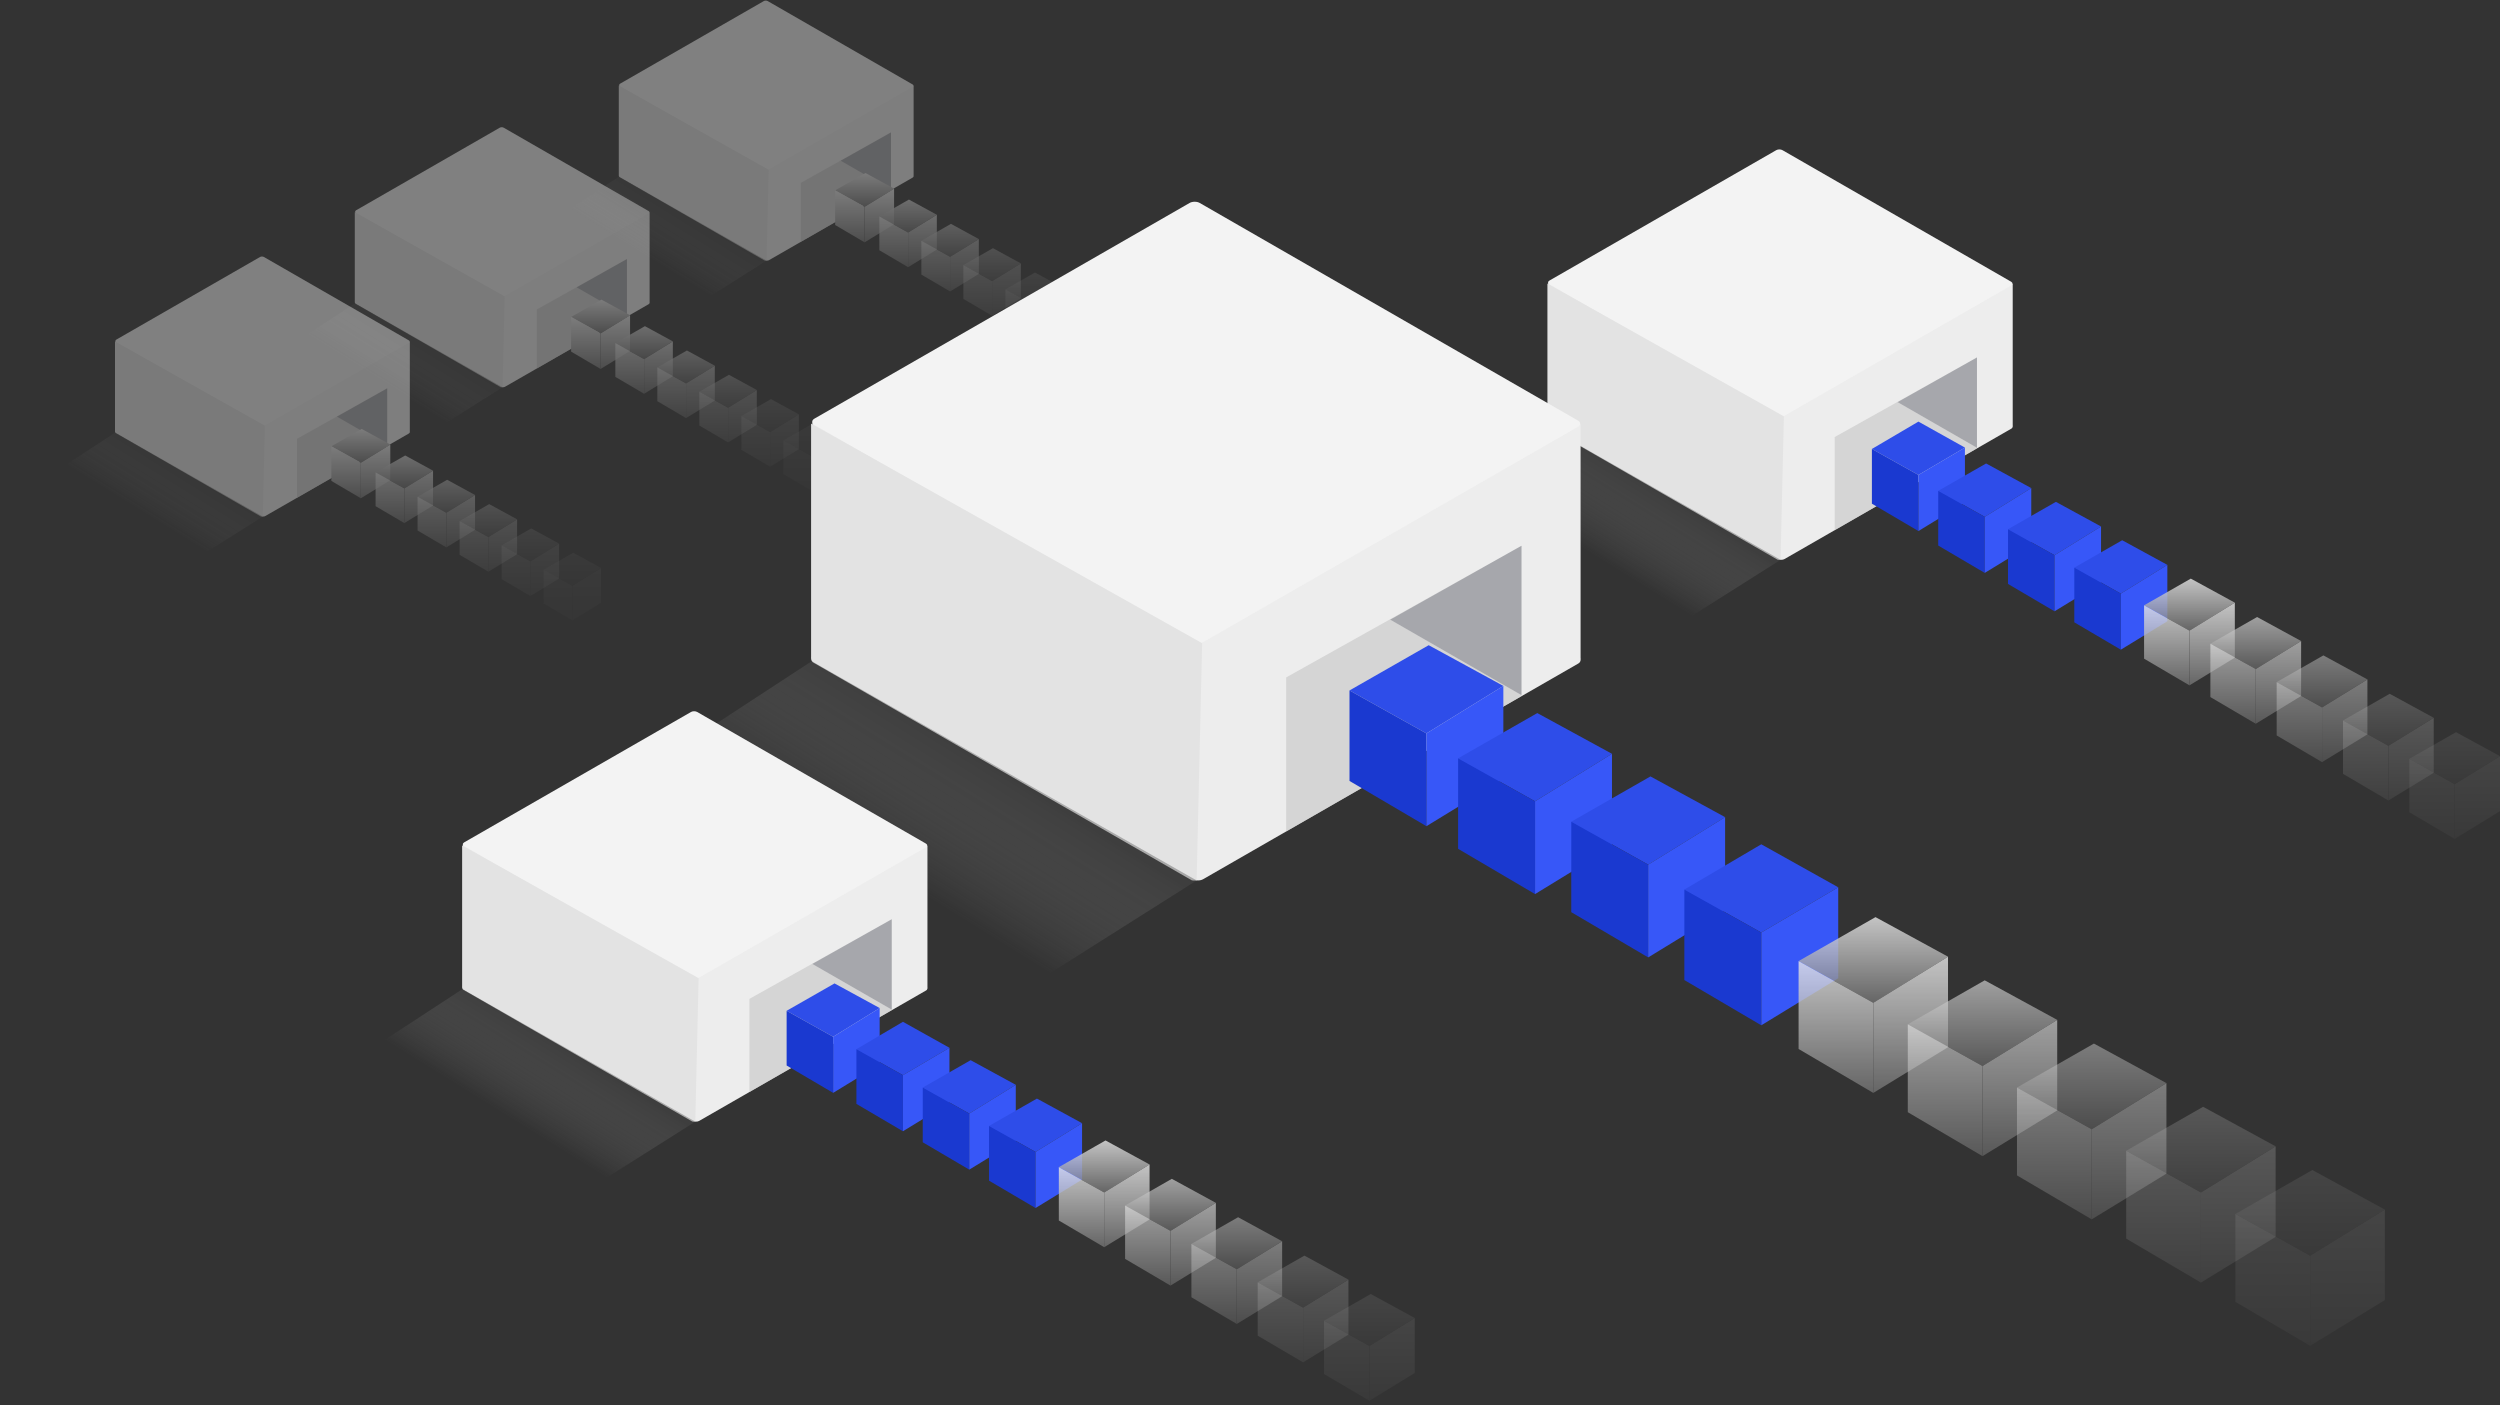 <?xml version="1.0" encoding="UTF-8"?> <svg xmlns="http://www.w3.org/2000/svg" width="274" height="154" viewBox="0 0 274 154" fill="none"><rect x="0" y="0" width="274" height="154" fill="#333333" stroke="none"/><g opacity="0.4"><path fill-rule="evenodd" clip-rule="evenodd" d="M38.938 33.03V23.216C38.938 23.216 55.092 15.146 55.22 15.216L71.199 23.297V33.1C71.199 33.1 71.234 33.263 71.105 33.333L55.348 42.391C55.232 42.461 55.034 42.461 54.917 42.391L39.02 33.251C38.904 33.181 38.938 33.03 38.938 33.03Z" fill="#EDEDED"></path><path fill-rule="evenodd" clip-rule="evenodd" d="M39.017 23.053L54.774 13.995C54.891 13.925 55.089 13.925 55.205 13.995L71.091 23.135C71.207 23.204 71.207 23.321 71.091 23.39L55.345 32.437C55.229 32.507 55.031 32.507 54.914 32.437L39.017 23.309C38.901 23.239 38.901 23.123 39.017 23.053Z" fill="#F3F3F3"></path><path fill-rule="evenodd" clip-rule="evenodd" d="M55.306 32.48L55.076 42.445C55.006 42.445 54.922 42.457 54.863 42.434L38.978 33.294C38.861 33.225 38.885 33.062 38.885 33.062V23.259L55.306 32.48Z" fill="#E3E3E3"></path><path fill-rule="evenodd" clip-rule="evenodd" d="M58.836 33.917L68.717 28.39V34.704L58.836 40.386V33.917Z" fill="#C4C4C4" fill-opacity="0.6"></path><path fill-rule="evenodd" clip-rule="evenodd" d="M68.714 34.66L63.203 31.492L68.714 28.39V34.66Z" fill="#797B84" fill-opacity="0.5"></path><path opacity="0.4" d="M26.277 41.492L38.908 33.235L55.073 42.445L42.442 50.431L26.277 41.492Z" fill="url(#paint0_linear_135_630)"></path><path d="M62.594 34.739L65.919 32.839L69.054 34.549L65.824 36.544L62.594 34.739Z" fill="url(#paint1_linear_135_630)"></path><path d="M62.594 34.739V38.54L65.824 40.44V36.544L62.594 34.739Z" fill="url(#paint2_linear_135_630)"></path><path d="M65.824 36.544L69.055 34.549V38.464L65.824 40.44V36.544Z" fill="url(#paint3_linear_135_630)"></path><g opacity="0.8"><path d="M67.441 37.6L70.684 35.747L73.742 37.415L70.592 39.361L67.441 37.6Z" fill="url(#paint4_linear_135_630)"></path><path d="M67.441 37.601V41.307L70.592 43.16V39.361L67.441 37.601Z" fill="url(#paint5_linear_135_630)"></path><path d="M70.594 39.361L73.744 37.415V41.233L70.594 43.16V39.361Z" fill="url(#paint6_linear_135_630)"></path></g><g opacity="0.6"><path d="M72.043 40.266L75.286 38.413L78.344 40.081L75.193 42.026L72.043 40.266Z" fill="url(#paint7_linear_135_630)"></path><path d="M72.043 40.266V43.972L75.193 45.826V42.027L72.043 40.266Z" fill="url(#paint8_linear_135_630)"></path><path d="M75.191 42.026L78.342 40.081V43.898L75.191 45.825V42.026Z" fill="url(#paint9_linear_135_630)"></path></g><g opacity="0.4"><path d="M76.648 42.932L79.891 41.079L82.949 42.746L79.799 44.692L76.648 42.932Z" fill="url(#paint10_linear_135_630)"></path><path d="M76.648 42.932V46.638L79.799 48.491V44.692L76.648 42.932Z" fill="url(#paint11_linear_135_630)"></path><path d="M79.797 44.692L82.947 42.746V46.564L79.797 48.491V44.692Z" fill="url(#paint12_linear_135_630)"></path></g><g opacity="0.2"><path d="M81.254 45.597L84.497 43.744L87.555 45.412L84.404 47.358L81.254 45.597Z" fill="url(#paint13_linear_135_630)"></path><path d="M81.254 45.597V49.304L84.404 51.157V47.358L81.254 45.597Z" fill="url(#paint14_linear_135_630)"></path><path d="M84.402 47.358L87.553 45.412V49.23L84.402 51.157V47.358Z" fill="url(#paint15_linear_135_630)"></path></g><g opacity="0.1"><path d="M85.859 48.263L89.102 46.41L92.16 48.078L89.01 50.023L85.859 48.263Z" fill="url(#paint16_linear_135_630)"></path><path d="M85.859 48.263V51.97L89.01 53.823V50.024L85.859 48.263Z" fill="url(#paint17_linear_135_630)"></path><path d="M89.012 50.024L92.162 48.078V51.895L89.012 53.823V50.024Z" fill="url(#paint18_linear_135_630)"></path></g></g><g opacity="0.4"><path fill-rule="evenodd" clip-rule="evenodd" d="M12.657 47.203V37.389C12.657 37.389 28.811 29.319 28.939 29.388L44.917 37.47V47.273C44.917 47.273 44.952 47.435 44.824 47.505L29.067 56.563C28.95 56.633 28.752 56.633 28.636 56.563L12.739 47.424C12.622 47.354 12.657 47.203 12.657 47.203Z" fill="#EDEDED"></path><path fill-rule="evenodd" clip-rule="evenodd" d="M12.74 37.226L28.497 28.167C28.613 28.098 28.811 28.098 28.928 28.167L44.813 37.307C44.93 37.377 44.93 37.493 44.813 37.563L29.068 46.61C28.951 46.679 28.753 46.679 28.637 46.61L12.74 37.481C12.623 37.412 12.623 37.295 12.74 37.226Z" fill="#F3F3F3"></path><path fill-rule="evenodd" clip-rule="evenodd" d="M29.025 46.653L28.794 56.617C28.724 56.617 28.64 56.63 28.582 56.607L12.697 47.467C12.58 47.397 12.604 47.234 12.604 47.234V37.432L29.025 46.653Z" fill="#E3E3E3"></path><path fill-rule="evenodd" clip-rule="evenodd" d="M32.555 48.09L42.436 42.562V48.876L32.555 54.559V48.09Z" fill="#C4C4C4" fill-opacity="0.6"></path><path fill-rule="evenodd" clip-rule="evenodd" d="M42.436 48.833L36.926 45.664L42.436 42.562V48.833Z" fill="#797B84" fill-opacity="0.5"></path><path opacity="0.4" d="M0 55.664L12.631 47.407L28.795 56.617L16.165 64.603L0 55.664Z" fill="url(#paint19_linear_135_630)"></path><path d="M36.316 48.912L39.642 47.011L42.777 48.722L39.547 50.717L36.316 48.912Z" fill="url(#paint20_linear_135_630)"></path><path d="M36.316 48.912V52.712L39.547 54.612V50.717L36.316 48.912Z" fill="url(#paint21_linear_135_630)"></path><path d="M39.547 50.717L42.777 48.722V52.636L39.547 54.612V50.717Z" fill="url(#paint22_linear_135_630)"></path><g opacity="0.8"><path d="M41.164 51.773L44.407 49.919L47.465 51.587L44.314 53.533L41.164 51.773Z" fill="url(#paint23_linear_135_630)"></path><path d="M41.164 51.773V55.479L44.314 57.332V53.533L41.164 51.773Z" fill="url(#paint24_linear_135_630)"></path><path d="M44.312 53.533L47.463 51.587V55.405L44.312 57.332V53.533Z" fill="url(#paint25_linear_135_630)"></path></g><g opacity="0.6"><path d="M45.766 54.438L49.009 52.585L52.066 54.253L48.916 56.199L45.766 54.438Z" fill="url(#paint26_linear_135_630)"></path><path d="M45.766 54.438V58.145L48.916 59.998V56.199L45.766 54.438Z" fill="url(#paint27_linear_135_630)"></path><path d="M48.914 56.199L52.064 54.253V58.07L48.914 59.997V56.199Z" fill="url(#paint28_linear_135_630)"></path></g><g opacity="0.4"><path d="M50.375 57.104L53.618 55.251L56.676 56.919L53.525 58.864L50.375 57.104Z" fill="url(#paint29_linear_135_630)"></path><path d="M50.375 57.104V60.81L53.525 62.664V58.865L50.375 57.104Z" fill="url(#paint30_linear_135_630)"></path><path d="M53.523 58.865L56.674 56.919V60.736L53.523 62.664V58.865Z" fill="url(#paint31_linear_135_630)"></path></g><g opacity="0.2"><path d="M54.977 59.77L58.22 57.916L61.277 59.584L58.127 61.53L54.977 59.77Z" fill="url(#paint32_linear_135_630)"></path><path d="M54.977 59.77V63.476L58.127 65.329V61.53L54.977 59.77Z" fill="url(#paint33_linear_135_630)"></path><path d="M58.125 61.53L61.275 59.584V63.402L58.125 65.329V61.53Z" fill="url(#paint34_linear_135_630)"></path></g><g opacity="0.1"><path d="M59.578 62.435L62.821 60.582L65.879 62.25L62.728 64.196L59.578 62.435Z" fill="url(#paint35_linear_135_630)"></path><path d="M59.578 62.435V66.142L62.728 67.995V64.196L59.578 62.435Z" fill="url(#paint36_linear_135_630)"></path><path d="M62.727 64.196L65.877 62.25V66.067L62.727 67.995V64.196Z" fill="url(#paint37_linear_135_630)"></path></g></g><g opacity="0.4"><path fill-rule="evenodd" clip-rule="evenodd" d="M67.872 19.153V9.339C67.872 9.339 84.025 1.269 84.153 1.339L100.132 9.42V19.223C100.132 19.223 100.167 19.386 100.039 19.456L84.282 28.514C84.165 28.584 83.967 28.584 83.851 28.514L67.954 19.374C67.837 19.304 67.872 19.153 67.872 19.153Z" fill="#EDEDED"></path><path fill-rule="evenodd" clip-rule="evenodd" d="M67.954 9.176L83.712 0.118C83.828 0.048 84.026 0.048 84.143 0.118L100.028 9.258C100.145 9.327 100.145 9.444 100.028 9.513L84.282 18.56C84.166 18.63 83.968 18.63 83.852 18.56L67.954 9.432C67.838 9.362 67.838 9.246 67.954 9.176Z" fill="#F3F3F3"></path><path fill-rule="evenodd" clip-rule="evenodd" d="M84.24 18.603L84.009 28.567C83.939 28.567 83.855 28.58 83.797 28.557L67.912 19.417C67.795 19.347 67.818 19.185 67.818 19.185V9.382L84.24 18.603Z" fill="#E3E3E3"></path><path fill-rule="evenodd" clip-rule="evenodd" d="M87.769 20.04L97.651 14.513V20.826L87.769 26.509V20.04Z" fill="#C4C4C4" fill-opacity="0.6"></path><path fill-rule="evenodd" clip-rule="evenodd" d="M97.651 20.784L92.141 17.615L97.651 14.513V20.784Z" fill="#797B84" fill-opacity="0.5"></path><path opacity="0.4" d="M55.215 27.615L67.846 19.358L84.01 28.568L71.379 36.554L55.215 27.615Z" fill="url(#paint38_linear_135_630)"></path><path d="M91.531 20.862L94.857 18.962L97.992 20.672L94.762 22.667L91.531 20.862Z" fill="url(#paint39_linear_135_630)"></path><path d="M91.531 20.862V24.663L94.762 26.563V22.667L91.531 20.862Z" fill="url(#paint40_linear_135_630)"></path><path d="M94.762 22.667L97.992 20.672V24.587L94.762 26.563V22.667Z" fill="url(#paint41_linear_135_630)"></path><g opacity="0.8"><path d="M96.375 23.723L99.618 21.87L102.676 23.538L99.525 25.483L96.375 23.723Z" fill="url(#paint42_linear_135_630)"></path><path d="M96.375 23.723V27.429L99.525 29.283V25.484L96.375 23.723Z" fill="url(#paint43_linear_135_630)"></path><path d="M99.527 25.484L102.678 23.538V27.355L99.527 29.283V25.484Z" fill="url(#paint44_linear_135_630)"></path></g><g opacity="0.6"><path d="M100.98 26.389L104.223 24.535L107.281 26.203L104.131 28.149L100.98 26.389Z" fill="url(#paint45_linear_135_630)"></path><path d="M100.98 26.389V30.095L104.131 31.948V28.149L100.98 26.389Z" fill="url(#paint46_linear_135_630)"></path><path d="M104.129 28.149L107.279 26.203V30.021L104.129 31.948V28.149Z" fill="url(#paint47_linear_135_630)"></path></g><g opacity="0.4"><path d="M105.586 29.054L108.829 27.201L111.887 28.869L108.736 30.815L105.586 29.054Z" fill="url(#paint48_linear_135_630)"></path><path d="M105.586 29.055V32.761L108.736 34.614V30.815L105.586 29.055Z" fill="url(#paint49_linear_135_630)"></path><path d="M108.734 30.815L111.885 28.869V32.687L108.734 34.614V30.815Z" fill="url(#paint50_linear_135_630)"></path></g><g opacity="0.2"><path d="M110.191 31.72L113.434 29.867L116.492 31.535L113.342 33.481L110.191 31.72Z" fill="url(#paint51_linear_135_630)"></path><path d="M110.191 31.72V35.426L113.342 37.28V33.481L110.191 31.72Z" fill="url(#paint52_linear_135_630)"></path><path d="M113.344 33.48L116.494 31.535V35.352L113.344 37.279V33.48Z" fill="url(#paint53_linear_135_630)"></path></g><g opacity="0.1"><path d="M114.797 34.386L118.04 32.533L121.098 34.2L117.947 36.146L114.797 34.386Z" fill="url(#paint54_linear_135_630)"></path><path d="M114.797 34.386V38.092L117.947 39.945V36.146L114.797 34.386Z" fill="url(#paint55_linear_135_630)"></path><path d="M117.945 36.147L121.096 34.201V38.018L117.945 39.945V36.147Z" fill="url(#paint56_linear_135_630)"></path></g></g><path fill-rule="evenodd" clip-rule="evenodd" d="M169.68 46.5V31.011C169.68 31.011 195.173 18.274 195.376 18.384L220.593 31.139V46.61C220.593 46.61 220.649 46.867 220.446 46.977L195.578 61.273C195.394 61.383 195.081 61.383 194.898 61.273L169.808 46.848C169.624 46.738 169.68 46.5 169.68 46.5Z" fill="#EDEDED"></path><path fill-rule="evenodd" clip-rule="evenodd" d="M169.81 30.754L194.678 16.458C194.862 16.348 195.175 16.348 195.359 16.458L220.43 30.882C220.613 30.992 220.613 31.176 220.43 31.286L195.579 45.564C195.395 45.674 195.083 45.674 194.899 45.564L169.81 31.157C169.626 31.047 169.626 30.864 169.81 30.754Z" fill="#F3F3F3"></path><path fill-rule="evenodd" clip-rule="evenodd" d="M195.513 45.632L195.15 61.358C195.039 61.358 194.907 61.378 194.815 61.342L169.744 46.917C169.56 46.807 169.597 46.55 169.597 46.55V31.079L195.513 45.632Z" fill="#E3E3E3"></path><path fill-rule="evenodd" clip-rule="evenodd" d="M201.082 47.9L216.677 39.176V49.141L201.082 58.109V47.9Z" fill="#C4C4C4" fill-opacity="0.6"></path><path fill-rule="evenodd" clip-rule="evenodd" d="M216.677 49.073L207.98 44.072L216.677 39.176V49.073Z" fill="#797B84" fill-opacity="0.5"></path><path d="M205.16 49.206L210.258 46.207L215.357 49.056L210.258 52.055L205.16 49.206Z" fill="#2E4DE9"></path><path d="M205.16 49.206V55.204L210.258 58.203V52.055L205.16 49.206Z" fill="#1A39D0"></path><path d="M210.258 52.055L215.356 49.056V55.084L210.258 58.203V52.055Z" fill="#3757F8"></path><path d="M212.43 53.795L217.678 50.796L222.626 53.495L217.528 56.644L212.43 53.795Z" fill="#2E4DE9"></path><path d="M212.43 53.795V59.793L217.528 62.792V56.644L212.43 53.795Z" fill="#1A39D0"></path><path d="M217.527 56.644L222.626 53.495V59.673L217.527 62.792V56.644Z" fill="#3757F8"></path><path d="M220.078 58.002L225.326 55.003L230.275 57.703L225.176 60.851L220.078 58.002Z" fill="#2E4DE9"></path><path d="M220.078 58.002V64L225.176 66.999V60.851L220.078 58.002Z" fill="#1A39D0"></path><path d="M225.176 60.852L230.274 57.703V63.88L225.176 66.999V60.852Z" fill="#3757F8"></path><path d="M227.344 62.21L232.592 59.211L237.54 61.91L232.442 65.059L227.344 62.21Z" fill="#2E4DE9"></path><path d="M227.344 62.209V68.207L232.442 71.206V65.058L227.344 62.209Z" fill="#1A39D0"></path><path d="M232.441 65.059L237.54 61.91V68.088L232.441 71.206V65.059Z" fill="#3757F8"></path><path opacity="0.4" d="M149.703 59.855L169.637 46.823L195.149 61.358L175.215 73.962L149.703 59.855Z" fill="url(#paint57_linear_135_630)"></path><g opacity="0.1"><path d="M264.059 83.171L269.177 80.246L274.003 82.878L269.031 85.949L264.059 83.171Z" fill="url(#paint58_linear_135_630)"></path><path d="M264.059 83.171V89.02L269.031 91.945V85.949L264.059 83.171Z" fill="url(#paint59_linear_135_630)"></path><path d="M269.031 85.949L274.003 82.878V88.903L269.031 91.945V85.949Z" fill="url(#paint60_linear_135_630)"></path></g><g opacity="0.8"><path d="M234.992 66.342L240.11 63.417L244.936 66.05L239.964 69.121L234.992 66.342Z" fill="url(#paint61_linear_135_630)"></path><path d="M234.992 66.342V72.192L239.964 75.116V69.121L234.992 66.342Z" fill="url(#paint62_linear_135_630)"></path><path d="M239.965 69.121L244.937 66.05V72.075L239.965 75.116V69.121Z" fill="url(#paint63_linear_135_630)"></path></g><g opacity="0.6"><path d="M242.258 70.549L247.376 67.625L252.202 70.257L247.23 73.328L242.258 70.549Z" fill="url(#paint64_linear_135_630)"></path><path d="M242.258 70.549V76.399L247.23 79.323V73.328L242.258 70.549Z" fill="url(#paint65_linear_135_630)"></path><path d="M247.23 73.328L252.202 70.257V76.282L247.23 79.323V73.328Z" fill="url(#paint66_linear_135_630)"></path></g><g opacity="0.4"><path d="M249.523 74.756L254.642 71.832L259.467 74.464L254.495 77.535L249.523 74.756Z" fill="url(#paint67_linear_135_630)"></path><path d="M249.523 74.756V80.606L254.495 83.53V77.535L249.523 74.756Z" fill="url(#paint68_linear_135_630)"></path><path d="M254.496 77.535L259.468 74.464V80.489L254.496 83.53V77.535Z" fill="url(#paint69_linear_135_630)"></path></g><g opacity="0.2"><path d="M256.793 78.963L261.911 76.039L266.737 78.671L261.765 81.742L256.793 78.963Z" fill="url(#paint70_linear_135_630)"></path><path d="M256.793 78.963V84.813L261.765 87.737V81.742L256.793 78.963Z" fill="url(#paint71_linear_135_630)"></path><path d="M261.766 81.742L266.738 78.671V84.696L261.766 87.737V81.742Z" fill="url(#paint72_linear_135_630)"></path></g><path fill-rule="evenodd" clip-rule="evenodd" d="M89.036 71.929V46.315C89.036 46.315 131.195 25.253 131.53 25.435L173.233 46.527V72.111C173.233 72.111 173.324 72.536 172.989 72.718L131.864 96.36C131.56 96.542 131.043 96.542 130.739 96.36L89.249 72.506C88.945 72.324 89.036 71.929 89.036 71.929Z" fill="#EDEDED"></path><path fill-rule="evenodd" clip-rule="evenodd" d="M89.248 45.89L130.373 22.248C130.677 22.066 131.194 22.066 131.498 22.248L172.958 46.102C173.262 46.285 173.262 46.588 172.958 46.77L131.862 70.382C131.558 70.564 131.042 70.564 130.738 70.382L89.248 46.558C88.944 46.376 88.944 46.072 89.248 45.89Z" fill="#F3F3F3"></path><path fill-rule="evenodd" clip-rule="evenodd" d="M131.754 70.495L131.152 96.5C130.97 96.5 130.751 96.534 130.599 96.473L89.139 72.619C88.835 72.437 88.896 72.012 88.896 72.012V46.428L131.754 70.495Z" fill="#E3E3E3"></path><path fill-rule="evenodd" clip-rule="evenodd" d="M140.965 74.244L166.754 59.818V76.296L140.965 91.128V74.244Z" fill="#C4C4C4" fill-opacity="0.6"></path><path fill-rule="evenodd" clip-rule="evenodd" d="M166.753 76.184L152.371 67.914L166.753 59.818V76.184Z" fill="#797B84" fill-opacity="0.5"></path><path d="M147.906 75.673L156.585 70.714L164.768 75.177L156.337 80.384L147.906 75.673Z" fill="#2E4DE9"></path><path d="M147.906 75.673V85.592L156.337 90.551V80.384L147.906 75.673Z" fill="#1A39D0"></path><path d="M156.336 80.385L164.767 75.177V85.394L156.336 90.551V80.385Z" fill="#3757F8"></path><path d="M159.809 83.112L168.488 78.153L176.67 82.616L168.24 87.823L159.809 83.112Z" fill="#2E4DE9"></path><path d="M159.809 83.112V93.031L168.24 97.99V87.823L159.809 83.112Z" fill="#1A39D0"></path><path d="M168.242 87.823L176.673 82.616V92.832L168.242 97.99V87.823Z" fill="#3757F8"></path><path d="M172.211 90.055L180.89 85.096L189.073 89.559L180.642 94.766L172.211 90.055Z" fill="#2E4DE9"></path><path d="M172.211 90.055V99.974L180.642 104.933V94.766L172.211 90.055Z" fill="#1A39D0"></path><path d="M180.641 94.766L189.072 89.559V99.775L180.641 104.933V94.766Z" fill="#3757F8"></path><path d="M184.605 97.494L193.036 92.535L201.467 97.246L193.036 102.205L184.605 97.494Z" fill="#2E4DE9"></path><path d="M184.605 97.494V107.413L193.036 112.372V102.205L184.605 97.494Z" fill="#1A39D0"></path><path d="M193.039 102.206L201.47 97.246V107.215L193.039 112.372V102.206Z" fill="#3757F8"></path><g opacity="0.8"><path d="M197.125 105.333L205.555 100.516L213.503 104.852L205.314 109.91L197.125 105.333Z" fill="url(#paint73_linear_135_630)"></path><path d="M197.125 105.333V114.968L205.314 119.785V109.91L197.125 105.333Z" fill="url(#paint74_linear_135_630)"></path><path d="M205.312 109.91L213.502 104.852V114.775L205.312 119.785V109.91Z" fill="url(#paint75_linear_135_630)"></path></g><g opacity="0.6"><path d="M209.094 112.262L217.524 107.445L225.472 111.781L217.283 116.839L209.094 112.262Z" fill="url(#paint76_linear_135_630)"></path><path d="M209.094 112.262V121.897L217.283 126.714V116.839L209.094 112.262Z" fill="url(#paint77_linear_135_630)"></path><path d="M217.281 116.839L225.47 111.781V121.704L217.281 126.714V116.839Z" fill="url(#paint78_linear_135_630)"></path></g><g opacity="0.4"><path d="M221.062 119.192L229.493 114.375L237.441 118.71L229.252 123.768L221.062 119.192Z" fill="url(#paint79_linear_135_630)"></path><path d="M221.062 119.192V128.826L229.252 133.643V123.768L221.062 119.192Z" fill="url(#paint80_linear_135_630)"></path><path d="M229.25 123.768L237.439 118.71V128.634L229.25 133.643V123.768Z" fill="url(#paint81_linear_135_630)"></path></g><g opacity="0.2"><path d="M233.031 126.121L241.461 121.304L249.41 125.639L241.22 130.697L233.031 126.121Z" fill="url(#paint82_linear_135_630)"></path><path d="M233.031 126.121V135.755L241.22 140.572V130.697L233.031 126.121Z" fill="url(#paint83_linear_135_630)"></path><path d="M241.219 130.697L249.408 125.639V135.562L241.219 140.572V130.697Z" fill="url(#paint84_linear_135_630)"></path></g><g opacity="0.1"><path d="M245 133.05L253.43 128.233L261.378 132.569L253.189 137.627L245 133.05Z" fill="url(#paint85_linear_135_630)"></path><path d="M245 133.05V142.685L253.189 147.502V137.627L245 133.05Z" fill="url(#paint86_linear_135_630)"></path><path d="M253.188 137.627L261.377 132.569V142.492L253.188 147.502V137.627Z" fill="url(#paint87_linear_135_630)"></path></g><path opacity="0.4" d="M56 94.014L88.965 72.463L131.153 96.5L98.188 117.344L56 94.014Z" fill="url(#paint88_linear_135_630)"></path><path fill-rule="evenodd" clip-rule="evenodd" d="M50.734 108.076V92.587C50.734 92.587 76.228 79.851 76.43 79.961L101.648 92.715V108.186C101.648 108.186 101.703 108.443 101.501 108.553L76.632 122.849C76.449 122.959 76.136 122.959 75.952 122.849L50.863 108.425C50.679 108.314 50.734 108.076 50.734 108.076Z" fill="#EDEDED"></path><path fill-rule="evenodd" clip-rule="evenodd" d="M50.864 92.33L75.733 78.034C75.917 77.924 76.23 77.924 76.413 78.034L101.484 92.458C101.668 92.569 101.668 92.752 101.484 92.862L76.634 107.14C76.45 107.25 76.138 107.25 75.954 107.14L50.864 92.734C50.681 92.624 50.681 92.44 50.864 92.33Z" fill="#F3F3F3"></path><path fill-rule="evenodd" clip-rule="evenodd" d="M76.568 107.208L76.204 122.934C76.094 122.934 75.961 122.954 75.869 122.918L50.798 108.493C50.615 108.383 50.651 108.126 50.651 108.126V92.655L76.568 107.208Z" fill="#E3E3E3"></path><path fill-rule="evenodd" clip-rule="evenodd" d="M82.137 109.476L97.731 100.752V110.717L82.137 119.686V109.476Z" fill="#C4C4C4" fill-opacity="0.6"></path><path fill-rule="evenodd" clip-rule="evenodd" d="M97.732 110.649L89.035 105.648L97.732 100.752V110.649Z" fill="#797B84" fill-opacity="0.5"></path><path d="M86.215 110.782L91.463 107.783L96.411 110.482L91.313 113.631L86.215 110.782Z" fill="#2E4DE9"></path><path d="M86.215 110.782V116.78L91.313 119.779V113.631L86.215 110.782Z" fill="#1A39D0"></path><path d="M91.312 113.631L96.411 110.482V116.66L91.312 119.779V113.631Z" fill="#3757F8"></path><path d="M93.863 114.989L98.962 111.99L104.06 114.839L98.962 117.838L93.863 114.989Z" fill="#2E4DE9"></path><path d="M93.863 114.989V120.987L98.962 123.986V117.838L93.863 114.989Z" fill="#1A39D0"></path><path d="M98.961 117.838L104.059 114.839V120.867L98.961 123.986V117.838Z" fill="#3757F8"></path><path d="M101.133 119.196L106.381 116.197L111.329 118.896L106.231 122.045L101.133 119.196Z" fill="#2E4DE9"></path><path d="M101.133 119.196V125.194L106.231 128.193V122.045L101.133 119.196Z" fill="#1A39D0"></path><path d="M106.23 122.045L111.329 118.896V125.074L106.23 128.193V122.045Z" fill="#3757F8"></path><path d="M108.398 123.403L113.647 120.404L118.595 123.103L113.497 126.252L108.398 123.403Z" fill="#2E4DE9"></path><path d="M108.398 123.403V129.401L113.497 132.4V126.252L108.398 123.403Z" fill="#1A39D0"></path><path d="M113.496 126.252L118.594 123.103V129.281L113.496 132.4V126.252Z" fill="#3757F8"></path><path opacity="0.4" d="M30.758 121.431L50.692 108.399L76.203 122.934L56.269 135.539L30.758 121.431Z" fill="url(#paint89_linear_135_630)"></path><g opacity="0.8"><path d="M116.047 127.918L121.165 124.994L125.991 127.626L121.019 130.697L116.047 127.918Z" fill="url(#paint90_linear_135_630)"></path><path d="M116.047 127.918V133.768L121.019 136.693V130.697L116.047 127.918Z" fill="url(#paint91_linear_135_630)"></path><path d="M121.02 130.697L125.992 127.626V133.651L121.02 136.693V130.697Z" fill="url(#paint92_linear_135_630)"></path></g><g opacity="0.6"><path d="M123.312 132.125L128.431 129.201L133.256 131.833L128.284 134.904L123.312 132.125Z" fill="url(#paint93_linear_135_630)"></path><path d="M123.312 132.125V137.975L128.284 140.9V134.904L123.312 132.125Z" fill="url(#paint94_linear_135_630)"></path><path d="M128.285 134.904L133.257 131.833V137.858L128.285 140.9V134.904Z" fill="url(#paint95_linear_135_630)"></path></g><g opacity="0.4"><path d="M130.578 136.332L135.696 133.408L140.522 136.04L135.55 139.111L130.578 136.332Z" fill="url(#paint96_linear_135_630)"></path><path d="M130.578 136.332V142.182L135.55 145.106V139.111L130.578 136.332Z" fill="url(#paint97_linear_135_630)"></path><path d="M135.551 139.111L140.523 136.04V142.065L135.551 145.107V139.111Z" fill="url(#paint98_linear_135_630)"></path></g><g opacity="0.2"><path d="M137.844 140.54L142.962 137.615L147.788 140.247L142.816 143.318L137.844 140.54Z" fill="url(#paint99_linear_135_630)"></path><path d="M137.844 140.54V146.389L142.816 149.314V143.318L137.844 140.54Z" fill="url(#paint100_linear_135_630)"></path><path d="M142.816 143.318L147.788 140.247V146.272L142.816 149.314V143.318Z" fill="url(#paint101_linear_135_630)"></path></g><g opacity="0.1"><path d="M145.113 144.747L150.232 141.822L155.057 144.454L150.085 147.525L145.113 144.747Z" fill="url(#paint102_linear_135_630)"></path><path d="M145.113 144.747V150.596L150.085 153.521V147.525L145.113 144.747Z" fill="url(#paint103_linear_135_630)"></path><path d="M150.086 147.526L155.058 144.455V150.479L150.086 153.521V147.526Z" fill="url(#paint104_linear_135_630)"></path></g><defs><linearGradient id="paint0_linear_135_630" x1="44.02" y1="44.519" x2="48.083" y2="37.979" gradientUnits="userSpaceOnUse"><stop offset="0.133" stop-color="#C4C4C4" stop-opacity="0"></stop><stop offset="1" stop-color="#484848"></stop></linearGradient><linearGradient id="paint1_linear_135_630" x1="65.824" y1="32.839" x2="65.824" y2="36.545" gradientUnits="userSpaceOnUse"><stop stop-color="#E8E8E8"></stop><stop offset="1" stop-color="#727272"></stop></linearGradient><linearGradient id="paint2_linear_135_630" x1="64.209" y1="34.739" x2="64.209" y2="40.441" gradientUnits="userSpaceOnUse"><stop stop-color="#E8E8E8"></stop><stop offset="1" stop-color="#727272"></stop></linearGradient><linearGradient id="paint3_linear_135_630" x1="67.439" y1="34.549" x2="67.439" y2="40.441" gradientUnits="userSpaceOnUse"><stop stop-color="#E8E8E8"></stop><stop offset="1" stop-color="#727272"></stop></linearGradient><linearGradient id="paint4_linear_135_630" x1="70.592" y1="35.747" x2="70.592" y2="39.361" gradientUnits="userSpaceOnUse"><stop stop-color="#E8E8E8"></stop><stop offset="1" stop-color="#727272"></stop></linearGradient><linearGradient id="paint5_linear_135_630" x1="69.017" y1="37.601" x2="69.017" y2="43.161" gradientUnits="userSpaceOnUse"><stop stop-color="#E8E8E8"></stop><stop offset="1" stop-color="#727272"></stop></linearGradient><linearGradient id="paint6_linear_135_630" x1="72.169" y1="37.415" x2="72.169" y2="43.161" gradientUnits="userSpaceOnUse"><stop stop-color="#E8E8E8"></stop><stop offset="1" stop-color="#727272"></stop></linearGradient><linearGradient id="paint7_linear_135_630" x1="75.194" y1="38.413" x2="75.194" y2="42.027" gradientUnits="userSpaceOnUse"><stop stop-color="#E8E8E8"></stop><stop offset="1" stop-color="#727272"></stop></linearGradient><linearGradient id="paint8_linear_135_630" x1="73.618" y1="40.266" x2="73.618" y2="45.826" gradientUnits="userSpaceOnUse"><stop stop-color="#E8E8E8"></stop><stop offset="1" stop-color="#727272"></stop></linearGradient><linearGradient id="paint9_linear_135_630" x1="76.767" y1="40.081" x2="76.767" y2="45.826" gradientUnits="userSpaceOnUse"><stop stop-color="#E8E8E8"></stop><stop offset="1" stop-color="#727272"></stop></linearGradient><linearGradient id="paint10_linear_135_630" x1="79.799" y1="41.079" x2="79.799" y2="44.693" gradientUnits="userSpaceOnUse"><stop stop-color="#E8E8E8"></stop><stop offset="1" stop-color="#727272"></stop></linearGradient><linearGradient id="paint11_linear_135_630" x1="78.224" y1="42.932" x2="78.224" y2="48.492" gradientUnits="userSpaceOnUse"><stop stop-color="#E8E8E8"></stop><stop offset="1" stop-color="#727272"></stop></linearGradient><linearGradient id="paint12_linear_135_630" x1="81.372" y1="42.746" x2="81.372" y2="48.492" gradientUnits="userSpaceOnUse"><stop stop-color="#E8E8E8"></stop><stop offset="1" stop-color="#727272"></stop></linearGradient><linearGradient id="paint13_linear_135_630" x1="84.404" y1="43.744" x2="84.404" y2="47.358" gradientUnits="userSpaceOnUse"><stop stop-color="#E8E8E8"></stop><stop offset="1" stop-color="#727272"></stop></linearGradient><linearGradient id="paint14_linear_135_630" x1="82.829" y1="45.597" x2="82.829" y2="51.158" gradientUnits="userSpaceOnUse"><stop stop-color="#E8E8E8"></stop><stop offset="1" stop-color="#727272"></stop></linearGradient><linearGradient id="paint15_linear_135_630" x1="85.978" y1="45.412" x2="85.978" y2="51.158" gradientUnits="userSpaceOnUse"><stop stop-color="#E8E8E8"></stop><stop offset="1" stop-color="#727272"></stop></linearGradient><linearGradient id="paint16_linear_135_630" x1="89.01" y1="46.41" x2="89.01" y2="50.024" gradientUnits="userSpaceOnUse"><stop stop-color="#E8E8E8"></stop><stop offset="1" stop-color="#727272"></stop></linearGradient><linearGradient id="paint17_linear_135_630" x1="87.435" y1="48.263" x2="87.435" y2="53.824" gradientUnits="userSpaceOnUse"><stop stop-color="#E8E8E8"></stop><stop offset="1" stop-color="#727272"></stop></linearGradient><linearGradient id="paint18_linear_135_630" x1="90.587" y1="48.078" x2="90.587" y2="53.824" gradientUnits="userSpaceOnUse"><stop stop-color="#E8E8E8"></stop><stop offset="1" stop-color="#727272"></stop></linearGradient><linearGradient id="paint19_linear_135_630" x1="17.743" y1="58.691" x2="21.806" y2="52.151" gradientUnits="userSpaceOnUse"><stop offset="0.133" stop-color="#C4C4C4" stop-opacity="0"></stop><stop offset="1" stop-color="#484848"></stop></linearGradient><linearGradient id="paint20_linear_135_630" x1="39.547" y1="47.011" x2="39.547" y2="50.717" gradientUnits="userSpaceOnUse"><stop stop-color="#E8E8E8"></stop><stop offset="1" stop-color="#727272"></stop></linearGradient><linearGradient id="paint21_linear_135_630" x1="37.932" y1="48.912" x2="37.932" y2="54.613" gradientUnits="userSpaceOnUse"><stop stop-color="#E8E8E8"></stop><stop offset="1" stop-color="#727272"></stop></linearGradient><linearGradient id="paint22_linear_135_630" x1="41.162" y1="48.722" x2="41.162" y2="54.613" gradientUnits="userSpaceOnUse"><stop stop-color="#E8E8E8"></stop><stop offset="1" stop-color="#727272"></stop></linearGradient><linearGradient id="paint23_linear_135_630" x1="44.315" y1="49.919" x2="44.315" y2="53.534" gradientUnits="userSpaceOnUse"><stop stop-color="#E8E8E8"></stop><stop offset="1" stop-color="#727272"></stop></linearGradient><linearGradient id="paint24_linear_135_630" x1="42.739" y1="51.773" x2="42.739" y2="57.333" gradientUnits="userSpaceOnUse"><stop stop-color="#E8E8E8"></stop><stop offset="1" stop-color="#727272"></stop></linearGradient><linearGradient id="paint25_linear_135_630" x1="45.888" y1="51.587" x2="45.888" y2="57.333" gradientUnits="userSpaceOnUse"><stop stop-color="#E8E8E8"></stop><stop offset="1" stop-color="#727272"></stop></linearGradient><linearGradient id="paint26_linear_135_630" x1="48.916" y1="52.585" x2="48.916" y2="56.199" gradientUnits="userSpaceOnUse"><stop stop-color="#E8E8E8"></stop><stop offset="1" stop-color="#727272"></stop></linearGradient><linearGradient id="paint27_linear_135_630" x1="47.341" y1="54.438" x2="47.341" y2="59.998" gradientUnits="userSpaceOnUse"><stop stop-color="#E8E8E8"></stop><stop offset="1" stop-color="#727272"></stop></linearGradient><linearGradient id="paint28_linear_135_630" x1="50.489" y1="54.253" x2="50.489" y2="59.998" gradientUnits="userSpaceOnUse"><stop stop-color="#E8E8E8"></stop><stop offset="1" stop-color="#727272"></stop></linearGradient><linearGradient id="paint29_linear_135_630" x1="53.526" y1="55.251" x2="53.526" y2="58.865" gradientUnits="userSpaceOnUse"><stop stop-color="#E8E8E8"></stop><stop offset="1" stop-color="#727272"></stop></linearGradient><linearGradient id="paint30_linear_135_630" x1="51.95" y1="57.104" x2="51.95" y2="62.664" gradientUnits="userSpaceOnUse"><stop stop-color="#E8E8E8"></stop><stop offset="1" stop-color="#727272"></stop></linearGradient><linearGradient id="paint31_linear_135_630" x1="55.099" y1="56.919" x2="55.099" y2="62.665" gradientUnits="userSpaceOnUse"><stop stop-color="#E8E8E8"></stop><stop offset="1" stop-color="#727272"></stop></linearGradient><linearGradient id="paint32_linear_135_630" x1="58.127" y1="57.916" x2="58.127" y2="61.531" gradientUnits="userSpaceOnUse"><stop stop-color="#E8E8E8"></stop><stop offset="1" stop-color="#727272"></stop></linearGradient><linearGradient id="paint33_linear_135_630" x1="56.552" y1="59.77" x2="56.552" y2="65.33" gradientUnits="userSpaceOnUse"><stop stop-color="#E8E8E8"></stop><stop offset="1" stop-color="#727272"></stop></linearGradient><linearGradient id="paint34_linear_135_630" x1="59.7" y1="59.584" x2="59.7" y2="65.33" gradientUnits="userSpaceOnUse"><stop stop-color="#E8E8E8"></stop><stop offset="1" stop-color="#727272"></stop></linearGradient><linearGradient id="paint35_linear_135_630" x1="62.729" y1="60.582" x2="62.729" y2="64.196" gradientUnits="userSpaceOnUse"><stop stop-color="#E8E8E8"></stop><stop offset="1" stop-color="#727272"></stop></linearGradient><linearGradient id="paint36_linear_135_630" x1="61.153" y1="62.435" x2="61.153" y2="67.996" gradientUnits="userSpaceOnUse"><stop stop-color="#E8E8E8"></stop><stop offset="1" stop-color="#727272"></stop></linearGradient><linearGradient id="paint37_linear_135_630" x1="64.302" y1="62.25" x2="64.302" y2="67.996" gradientUnits="userSpaceOnUse"><stop stop-color="#E8E8E8"></stop><stop offset="1" stop-color="#727272"></stop></linearGradient><linearGradient id="paint38_linear_135_630" x1="72.957" y1="30.642" x2="77.021" y2="24.102" gradientUnits="userSpaceOnUse"><stop offset="0.133" stop-color="#C4C4C4" stop-opacity="0"></stop><stop offset="1" stop-color="#484848"></stop></linearGradient><linearGradient id="paint39_linear_135_630" x1="94.762" y1="18.962" x2="94.762" y2="22.668" gradientUnits="userSpaceOnUse"><stop stop-color="#E8E8E8"></stop><stop offset="1" stop-color="#727272"></stop></linearGradient><linearGradient id="paint40_linear_135_630" x1="93.147" y1="20.862" x2="93.147" y2="26.564" gradientUnits="userSpaceOnUse"><stop stop-color="#E8E8E8"></stop><stop offset="1" stop-color="#727272"></stop></linearGradient><linearGradient id="paint41_linear_135_630" x1="96.377" y1="20.672" x2="96.377" y2="26.564" gradientUnits="userSpaceOnUse"><stop stop-color="#E8E8E8"></stop><stop offset="1" stop-color="#727272"></stop></linearGradient><linearGradient id="paint42_linear_135_630" x1="99.525" y1="21.87" x2="99.525" y2="25.484" gradientUnits="userSpaceOnUse"><stop stop-color="#E8E8E8"></stop><stop offset="1" stop-color="#727272"></stop></linearGradient><linearGradient id="paint43_linear_135_630" x1="97.95" y1="23.723" x2="97.95" y2="29.283" gradientUnits="userSpaceOnUse"><stop stop-color="#E8E8E8"></stop><stop offset="1" stop-color="#727272"></stop></linearGradient><linearGradient id="paint44_linear_135_630" x1="101.103" y1="23.538" x2="101.103" y2="29.284" gradientUnits="userSpaceOnUse"><stop stop-color="#E8E8E8"></stop><stop offset="1" stop-color="#727272"></stop></linearGradient><linearGradient id="paint45_linear_135_630" x1="104.131" y1="24.535" x2="104.131" y2="28.15" gradientUnits="userSpaceOnUse"><stop stop-color="#E8E8E8"></stop><stop offset="1" stop-color="#727272"></stop></linearGradient><linearGradient id="paint46_linear_135_630" x1="102.556" y1="26.389" x2="102.556" y2="31.949" gradientUnits="userSpaceOnUse"><stop stop-color="#E8E8E8"></stop><stop offset="1" stop-color="#727272"></stop></linearGradient><linearGradient id="paint47_linear_135_630" x1="105.704" y1="26.203" x2="105.704" y2="31.949" gradientUnits="userSpaceOnUse"><stop stop-color="#E8E8E8"></stop><stop offset="1" stop-color="#727272"></stop></linearGradient><linearGradient id="paint48_linear_135_630" x1="108.736" y1="27.201" x2="108.736" y2="30.815" gradientUnits="userSpaceOnUse"><stop stop-color="#E8E8E8"></stop><stop offset="1" stop-color="#727272"></stop></linearGradient><linearGradient id="paint49_linear_135_630" x1="107.161" y1="29.055" x2="107.161" y2="34.615" gradientUnits="userSpaceOnUse"><stop stop-color="#E8E8E8"></stop><stop offset="1" stop-color="#727272"></stop></linearGradient><linearGradient id="paint50_linear_135_630" x1="110.31" y1="28.869" x2="110.31" y2="34.615" gradientUnits="userSpaceOnUse"><stop stop-color="#E8E8E8"></stop><stop offset="1" stop-color="#727272"></stop></linearGradient><linearGradient id="paint51_linear_135_630" x1="113.342" y1="29.867" x2="113.342" y2="33.481" gradientUnits="userSpaceOnUse"><stop stop-color="#E8E8E8"></stop><stop offset="1" stop-color="#727272"></stop></linearGradient><linearGradient id="paint52_linear_135_630" x1="111.767" y1="31.72" x2="111.767" y2="37.281" gradientUnits="userSpaceOnUse"><stop stop-color="#E8E8E8"></stop><stop offset="1" stop-color="#727272"></stop></linearGradient><linearGradient id="paint53_linear_135_630" x1="114.919" y1="31.535" x2="114.919" y2="37.28" gradientUnits="userSpaceOnUse"><stop stop-color="#E8E8E8"></stop><stop offset="1" stop-color="#727272"></stop></linearGradient><linearGradient id="paint54_linear_135_630" x1="117.947" y1="32.533" x2="117.947" y2="36.147" gradientUnits="userSpaceOnUse"><stop stop-color="#E8E8E8"></stop><stop offset="1" stop-color="#727272"></stop></linearGradient><linearGradient id="paint55_linear_135_630" x1="116.372" y1="34.386" x2="116.372" y2="39.946" gradientUnits="userSpaceOnUse"><stop stop-color="#E8E8E8"></stop><stop offset="1" stop-color="#727272"></stop></linearGradient><linearGradient id="paint56_linear_135_630" x1="119.521" y1="34.201" x2="119.521" y2="39.946" gradientUnits="userSpaceOnUse"><stop stop-color="#E8E8E8"></stop><stop offset="1" stop-color="#727272"></stop></linearGradient><linearGradient id="paint57_linear_135_630" x1="177.705" y1="64.632" x2="184.118" y2="54.309" gradientUnits="userSpaceOnUse"><stop offset="0.133" stop-color="#C4C4C4" stop-opacity="0"></stop><stop offset="1" stop-color="#484848"></stop></linearGradient><linearGradient id="paint58_linear_135_630" x1="269.031" y1="80.246" x2="269.031" y2="85.95" gradientUnits="userSpaceOnUse"><stop stop-color="#E8E8E8"></stop><stop offset="1" stop-color="#727272"></stop></linearGradient><linearGradient id="paint59_linear_135_630" x1="266.545" y1="83.171" x2="266.545" y2="91.946" gradientUnits="userSpaceOnUse"><stop stop-color="#E8E8E8"></stop><stop offset="1" stop-color="#727272"></stop></linearGradient><linearGradient id="paint60_linear_135_630" x1="271.517" y1="82.878" x2="271.517" y2="91.946" gradientUnits="userSpaceOnUse"><stop stop-color="#E8E8E8"></stop><stop offset="1" stop-color="#727272"></stop></linearGradient><linearGradient id="paint61_linear_135_630" x1="239.964" y1="63.417" x2="239.964" y2="69.121" gradientUnits="userSpaceOnUse"><stop stop-color="#E8E8E8"></stop><stop offset="1" stop-color="#727272"></stop></linearGradient><linearGradient id="paint62_linear_135_630" x1="237.478" y1="66.342" x2="237.478" y2="75.118" gradientUnits="userSpaceOnUse"><stop stop-color="#E8E8E8"></stop><stop offset="1" stop-color="#727272"></stop></linearGradient><linearGradient id="paint63_linear_135_630" x1="242.451" y1="66.05" x2="242.451" y2="75.118" gradientUnits="userSpaceOnUse"><stop stop-color="#E8E8E8"></stop><stop offset="1" stop-color="#727272"></stop></linearGradient><linearGradient id="paint64_linear_135_630" x1="247.23" y1="67.625" x2="247.23" y2="73.329" gradientUnits="userSpaceOnUse"><stop stop-color="#E8E8E8"></stop><stop offset="1" stop-color="#727272"></stop></linearGradient><linearGradient id="paint65_linear_135_630" x1="244.744" y1="70.549" x2="244.744" y2="79.325" gradientUnits="userSpaceOnUse"><stop stop-color="#E8E8E8"></stop><stop offset="1" stop-color="#727272"></stop></linearGradient><linearGradient id="paint66_linear_135_630" x1="249.717" y1="70.257" x2="249.717" y2="79.325" gradientUnits="userSpaceOnUse"><stop stop-color="#E8E8E8"></stop><stop offset="1" stop-color="#727272"></stop></linearGradient><linearGradient id="paint67_linear_135_630" x1="254.496" y1="71.832" x2="254.496" y2="77.536" gradientUnits="userSpaceOnUse"><stop stop-color="#E8E8E8"></stop><stop offset="1" stop-color="#727272"></stop></linearGradient><linearGradient id="paint68_linear_135_630" x1="252.01" y1="74.756" x2="252.01" y2="83.532" gradientUnits="userSpaceOnUse"><stop stop-color="#E8E8E8"></stop><stop offset="1" stop-color="#727272"></stop></linearGradient><linearGradient id="paint69_linear_135_630" x1="256.982" y1="74.464" x2="256.982" y2="83.532" gradientUnits="userSpaceOnUse"><stop stop-color="#E8E8E8"></stop><stop offset="1" stop-color="#727272"></stop></linearGradient><linearGradient id="paint70_linear_135_630" x1="261.765" y1="76.039" x2="261.765" y2="81.743" gradientUnits="userSpaceOnUse"><stop stop-color="#E8E8E8"></stop><stop offset="1" stop-color="#727272"></stop></linearGradient><linearGradient id="paint71_linear_135_630" x1="259.279" y1="78.963" x2="259.279" y2="87.739" gradientUnits="userSpaceOnUse"><stop stop-color="#E8E8E8"></stop><stop offset="1" stop-color="#727272"></stop></linearGradient><linearGradient id="paint72_linear_135_630" x1="264.252" y1="78.671" x2="264.252" y2="87.739" gradientUnits="userSpaceOnUse"><stop stop-color="#E8E8E8"></stop><stop offset="1" stop-color="#727272"></stop></linearGradient><linearGradient id="paint73_linear_135_630" x1="205.315" y1="100.516" x2="205.315" y2="109.911" gradientUnits="userSpaceOnUse"><stop stop-color="#E8E8E8"></stop><stop offset="1" stop-color="#727272"></stop></linearGradient><linearGradient id="paint74_linear_135_630" x1="201.22" y1="105.333" x2="201.22" y2="119.787" gradientUnits="userSpaceOnUse"><stop stop-color="#E8E8E8"></stop><stop offset="1" stop-color="#727272"></stop></linearGradient><linearGradient id="paint75_linear_135_630" x1="209.407" y1="104.852" x2="209.407" y2="119.787" gradientUnits="userSpaceOnUse"><stop stop-color="#E8E8E8"></stop><stop offset="1" stop-color="#727272"></stop></linearGradient><linearGradient id="paint76_linear_135_630" x1="217.283" y1="107.445" x2="217.283" y2="116.84" gradientUnits="userSpaceOnUse"><stop stop-color="#E8E8E8"></stop><stop offset="1" stop-color="#727272"></stop></linearGradient><linearGradient id="paint77_linear_135_630" x1="213.189" y1="112.262" x2="213.189" y2="126.716" gradientUnits="userSpaceOnUse"><stop stop-color="#E8E8E8"></stop><stop offset="1" stop-color="#727272"></stop></linearGradient><linearGradient id="paint78_linear_135_630" x1="221.376" y1="111.781" x2="221.376" y2="126.716" gradientUnits="userSpaceOnUse"><stop stop-color="#E8E8E8"></stop><stop offset="1" stop-color="#727272"></stop></linearGradient><linearGradient id="paint79_linear_135_630" x1="229.252" y1="114.375" x2="229.252" y2="123.77" gradientUnits="userSpaceOnUse"><stop stop-color="#E8E8E8"></stop><stop offset="1" stop-color="#727272"></stop></linearGradient><linearGradient id="paint80_linear_135_630" x1="225.157" y1="119.192" x2="225.157" y2="133.646" gradientUnits="userSpaceOnUse"><stop stop-color="#E8E8E8"></stop><stop offset="1" stop-color="#727272"></stop></linearGradient><linearGradient id="paint81_linear_135_630" x1="233.345" y1="118.71" x2="233.345" y2="133.646" gradientUnits="userSpaceOnUse"><stop stop-color="#E8E8E8"></stop><stop offset="1" stop-color="#727272"></stop></linearGradient><linearGradient id="paint82_linear_135_630" x1="241.221" y1="121.304" x2="241.221" y2="130.699" gradientUnits="userSpaceOnUse"><stop stop-color="#E8E8E8"></stop><stop offset="1" stop-color="#727272"></stop></linearGradient><linearGradient id="paint83_linear_135_630" x1="237.126" y1="126.121" x2="237.126" y2="140.574" gradientUnits="userSpaceOnUse"><stop stop-color="#E8E8E8"></stop><stop offset="1" stop-color="#727272"></stop></linearGradient><linearGradient id="paint84_linear_135_630" x1="245.314" y1="125.639" x2="245.314" y2="140.575" gradientUnits="userSpaceOnUse"><stop stop-color="#E8E8E8"></stop><stop offset="1" stop-color="#727272"></stop></linearGradient><linearGradient id="paint85_linear_135_630" x1="253.19" y1="128.233" x2="253.19" y2="137.628" gradientUnits="userSpaceOnUse"><stop stop-color="#E8E8E8"></stop><stop offset="1" stop-color="#727272"></stop></linearGradient><linearGradient id="paint86_linear_135_630" x1="249.095" y1="133.05" x2="249.095" y2="147.504" gradientUnits="userSpaceOnUse"><stop stop-color="#E8E8E8"></stop><stop offset="1" stop-color="#727272"></stop></linearGradient><linearGradient id="paint87_linear_135_630" x1="257.282" y1="132.569" x2="257.282" y2="147.504" gradientUnits="userSpaceOnUse"><stop stop-color="#E8E8E8"></stop><stop offset="1" stop-color="#727272"></stop></linearGradient><linearGradient id="paint88_linear_135_630" x1="102.307" y1="101.914" x2="112.912" y2="84.844" gradientUnits="userSpaceOnUse"><stop offset="0.133" stop-color="#C4C4C4" stop-opacity="0"></stop><stop offset="1" stop-color="#484848"></stop></linearGradient><linearGradient id="paint89_linear_135_630" x1="58.76" y1="126.208" x2="65.173" y2="115.886" gradientUnits="userSpaceOnUse"><stop offset="0.133" stop-color="#C4C4C4" stop-opacity="0"></stop><stop offset="1" stop-color="#484848"></stop></linearGradient><linearGradient id="paint90_linear_135_630" x1="121.019" y1="124.994" x2="121.019" y2="130.698" gradientUnits="userSpaceOnUse"><stop stop-color="#E8E8E8"></stop><stop offset="1" stop-color="#727272"></stop></linearGradient><linearGradient id="paint91_linear_135_630" x1="118.533" y1="127.918" x2="118.533" y2="136.694" gradientUnits="userSpaceOnUse"><stop stop-color="#E8E8E8"></stop><stop offset="1" stop-color="#727272"></stop></linearGradient><linearGradient id="paint92_linear_135_630" x1="123.506" y1="127.626" x2="123.506" y2="136.694" gradientUnits="userSpaceOnUse"><stop stop-color="#E8E8E8"></stop><stop offset="1" stop-color="#727272"></stop></linearGradient><linearGradient id="paint93_linear_135_630" x1="128.285" y1="129.201" x2="128.285" y2="134.905" gradientUnits="userSpaceOnUse"><stop stop-color="#E8E8E8"></stop><stop offset="1" stop-color="#727272"></stop></linearGradient><linearGradient id="paint94_linear_135_630" x1="125.799" y1="132.125" x2="125.799" y2="140.901" gradientUnits="userSpaceOnUse"><stop stop-color="#E8E8E8"></stop><stop offset="1" stop-color="#727272"></stop></linearGradient><linearGradient id="paint95_linear_135_630" x1="130.771" y1="131.833" x2="130.771" y2="140.901" gradientUnits="userSpaceOnUse"><stop stop-color="#E8E8E8"></stop><stop offset="1" stop-color="#727272"></stop></linearGradient><linearGradient id="paint96_linear_135_630" x1="135.55" y1="133.408" x2="135.55" y2="139.112" gradientUnits="userSpaceOnUse"><stop stop-color="#E8E8E8"></stop><stop offset="1" stop-color="#727272"></stop></linearGradient><linearGradient id="paint97_linear_135_630" x1="133.064" y1="136.332" x2="133.064" y2="145.108" gradientUnits="userSpaceOnUse"><stop stop-color="#E8E8E8"></stop><stop offset="1" stop-color="#727272"></stop></linearGradient><linearGradient id="paint98_linear_135_630" x1="138.037" y1="136.04" x2="138.037" y2="145.108" gradientUnits="userSpaceOnUse"><stop stop-color="#E8E8E8"></stop><stop offset="1" stop-color="#727272"></stop></linearGradient><linearGradient id="paint99_linear_135_630" x1="142.816" y1="137.615" x2="142.816" y2="143.319" gradientUnits="userSpaceOnUse"><stop stop-color="#E8E8E8"></stop><stop offset="1" stop-color="#727272"></stop></linearGradient><linearGradient id="paint100_linear_135_630" x1="140.33" y1="140.54" x2="140.33" y2="149.315" gradientUnits="userSpaceOnUse"><stop stop-color="#E8E8E8"></stop><stop offset="1" stop-color="#727272"></stop></linearGradient><linearGradient id="paint101_linear_135_630" x1="145.303" y1="140.247" x2="145.303" y2="149.315" gradientUnits="userSpaceOnUse"><stop stop-color="#E8E8E8"></stop><stop offset="1" stop-color="#727272"></stop></linearGradient><linearGradient id="paint102_linear_135_630" x1="150.085" y1="141.822" x2="150.085" y2="147.526" gradientUnits="userSpaceOnUse"><stop stop-color="#E8E8E8"></stop><stop offset="1" stop-color="#727272"></stop></linearGradient><linearGradient id="paint103_linear_135_630" x1="147.599" y1="144.747" x2="147.599" y2="153.522" gradientUnits="userSpaceOnUse"><stop stop-color="#E8E8E8"></stop><stop offset="1" stop-color="#727272"></stop></linearGradient><linearGradient id="paint104_linear_135_630" x1="152.572" y1="144.455" x2="152.572" y2="153.523" gradientUnits="userSpaceOnUse"><stop stop-color="#E8E8E8"></stop><stop offset="1" stop-color="#727272"></stop></linearGradient></defs></svg> 